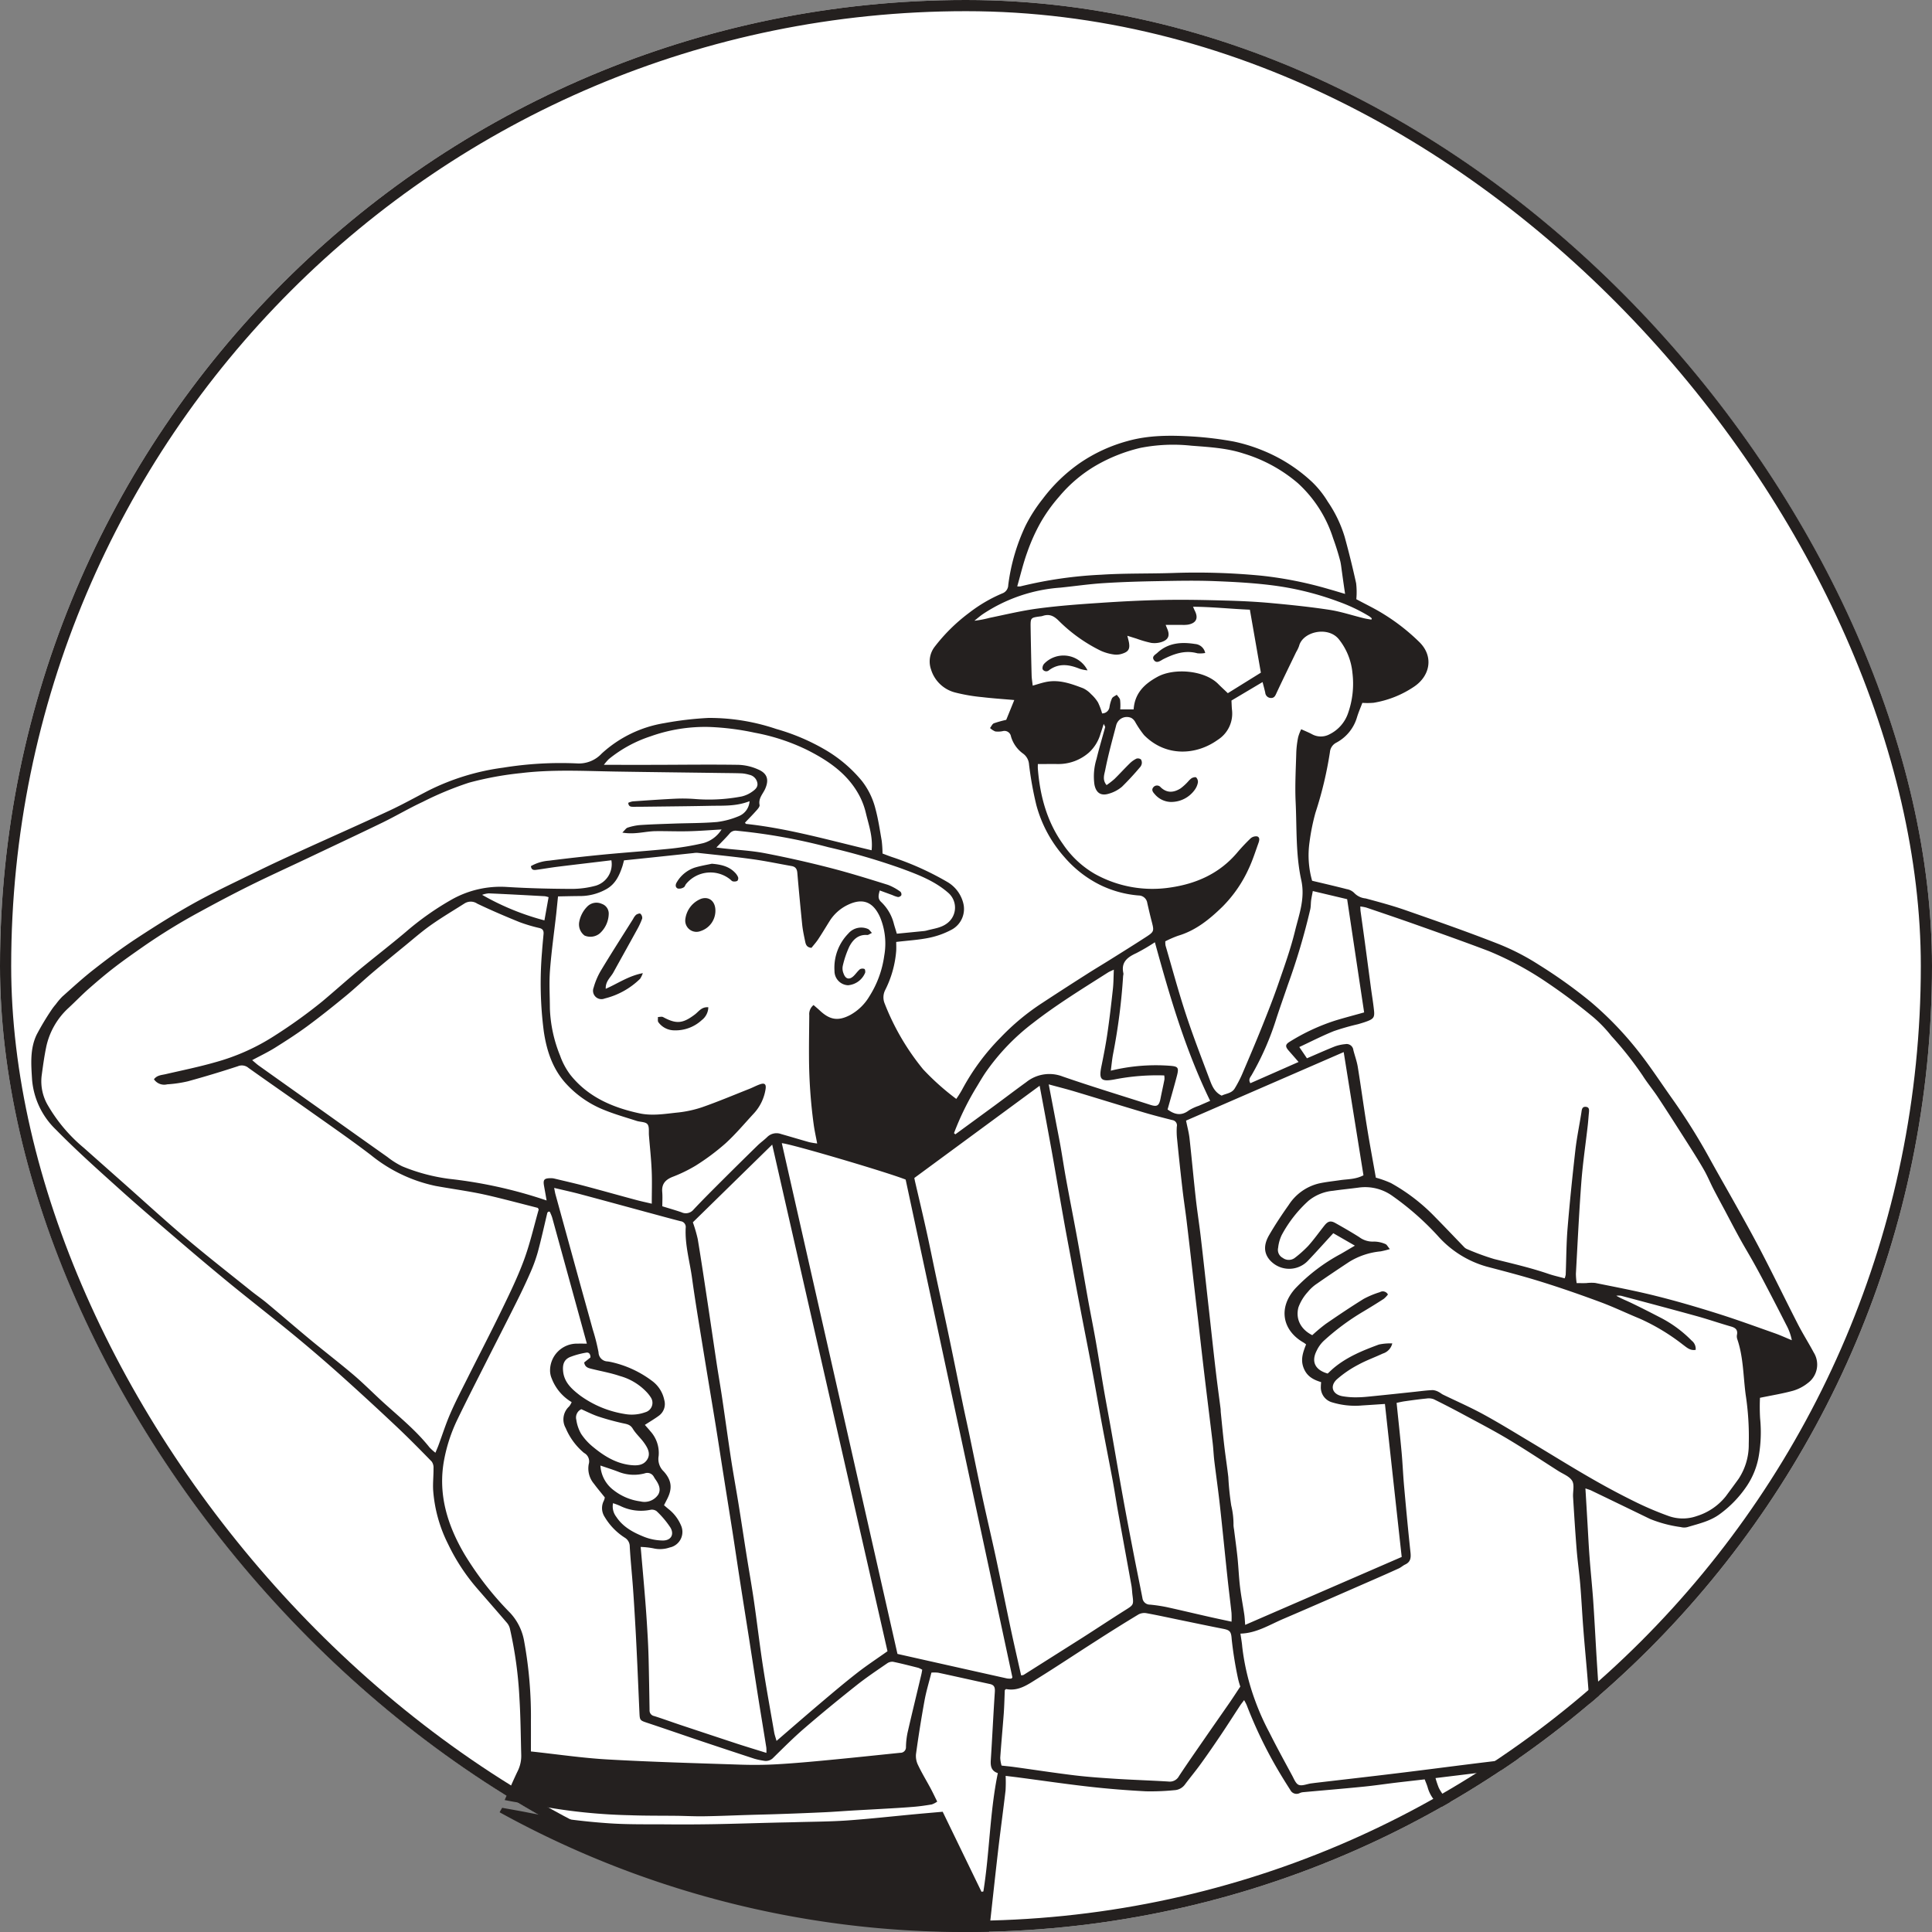 <?xml version="1.0" encoding="UTF-8"?>
<svg xmlns="http://www.w3.org/2000/svg" xmlns:xlink="http://www.w3.org/1999/xlink" width="432" height="432.001" viewBox="0 0 432 432.001">
  <rect x="0" y="0" width="432" height="432.001" fill="#808080" stroke="none"/>
  <defs>
    <clipPath id="clip-path">
      <rect id="Rectangle_1675" data-name="Rectangle 1675" width="399.327" height="334.562" fill="#24201f"></rect>
    </clipPath>
  </defs>
  <g id="Groupe_7470" data-name="Groupe 7470" transform="translate(-778 -156)">
    <g id="Groupe_7076" data-name="Groupe 7076">
      <g id="Groupe_6954" data-name="Groupe 6954">
        <g id="ChatGPT_Image_21_avr._2025_22_24_41" data-name="ChatGPT Image 21 avr. 2025, 22_24_41" transform="translate(778 156)" fill="#fff" stroke="#24201f" stroke-width="2.5">
          <rect width="432" height="432" rx="216" stroke="none"></rect>
          <rect x="1.25" y="1.25" width="429.5" height="429.5" rx="214.75" fill="none"></rect>
        </g>
      </g>
    </g>
    <g id="Groupe_7238" data-name="Groupe 7238" transform="translate(785 253.439)">
      <g id="Groupe_7238-2" data-name="Groupe 7238" clip-path="url(#clip-path)">
        <path id="Tracé_12668" data-name="Tracé 12668" d="M398.555,204.982c-1.15-2.15-2.46-4.21-3.57-6.38-2.71-5.29-5.29-10.63-8.03-15.9-2.04-3.94-4.21-7.81-6.38-11.68-1.74-3.1-3.51-6.17-5.22-9.28a137.321,137.321,0,0,0-8.44-13.5c-2.68-3.77-5.18-7.65-8.1-11.26a75.83,75.83,0,0,0-10.2-10.46,109.6,109.6,0,0,0-11.44-8.18,53.032,53.032,0,0,0-9.17-4.73c-6.87-2.7-13.84-5.13-20.81-7.56-2.9-1.01-5.87-1.8-8.83-2.6a4.035,4.035,0,0,1-2.6-1.27,3.146,3.146,0,0,0-1.64-.81c-2.48-.64-4.98-1.22-7.73-1.87a20.72,20.72,0,0,1-.58-8.65,46.641,46.641,0,0,1,1.34-6.61,84.57,84.57,0,0,0,3.22-13.51,2.626,2.626,0,0,1,1.37-2.08,9.422,9.422,0,0,0,4.66-5.63c.33-1.12.81-2.2,1.22-3.3a16.438,16.438,0,0,0,2.53-.02,22.759,22.759,0,0,0,9.02-3.59c3.57-2.38,4.48-6.72,1.23-9.95a45.4,45.4,0,0,0-7.96-6.25c-1.95-1.23-4.05-2.22-6.17-3.37a16.946,16.946,0,0,0-.04-3.56q-1.14-5.2-2.55-10.33a28.423,28.423,0,0,0-3.8-7.93,21.52,21.52,0,0,0-3.5-4.39,35.793,35.793,0,0,0-11.02-7.04,37.191,37.191,0,0,0-6.44-1.99,76.83,76.83,0,0,0-9.31-1.14c-4.89-.29-9.79-.32-14.57,1.04a35.263,35.263,0,0,0-10.68,4.96,36.351,36.351,0,0,0-8.2,7.94,34.769,34.769,0,0,0-3.84,5.98,43.847,43.847,0,0,0-3.88,13.3,2.006,2.006,0,0,1-1.32,1.86,33.179,33.179,0,0,0-7.43,4.35,39.454,39.454,0,0,0-7.74,7.64,5.4,5.4,0,0,0-.77,5.03,7.6,7.6,0,0,0,5.34,5.13,39.291,39.291,0,0,0,6.1,1.05c2.34.28,4.69.43,7.17.65-.65,1.61-1.23,3.03-1.8,4.43a24.6,24.6,0,0,0-2.76.77c-.37.16-.57.69-.86,1.06a3.93,3.93,0,0,0,1.17.76,4.989,4.989,0,0,0,1.68-.07l.14-.03a1.477,1.477,0,0,1,1.69,1.21,7.166,7.166,0,0,0,2.78,3.9,3.268,3.268,0,0,1,1.26,2.38,77.47,77.47,0,0,0,1.63,9.06,28.753,28.753,0,0,0,6.28,11.65,25.439,25.439,0,0,0,7.78,6.12,23.967,23.967,0,0,0,8.81,2.46,1.953,1.953,0,0,1,1.94,1.69c.32,1.4.64,2.8,1.01,4.2.53,2.06.52,2.22-1.29,3.39-2.68,1.74-5.38,3.42-8.08,5.11-1.75,1.1-3.53,2.15-5.27,3.27q-4.905,3.12-9.78,6.32a52.162,52.162,0,0,0-9.38,7.77,50.267,50.267,0,0,0-8.65,11.73,23.6,23.6,0,0,1-1.27,2.01,56.085,56.085,0,0,1-7.41-6.62,54.283,54.283,0,0,1-8.65-14.84,3.586,3.586,0,0,1,.16-2.87,23.5,23.5,0,0,0,2.47-8.8c.04-.72,0-1.44,0-1.97,2.65-.32,5.1-.45,7.46-.95a18.417,18.417,0,0,0,5.07-1.87,5.257,5.257,0,0,0,2.47-5.83,7.629,7.629,0,0,0-3.48-4.71,64.815,64.815,0,0,0-12.3-5.57c-.82-.27-1.61-.59-2.28-.84a27.088,27.088,0,0,0-.18-2.85c-.42-2.4-.77-4.83-1.41-7.18a16.733,16.733,0,0,0-3.03-6.21,30.7,30.7,0,0,0-8.11-6.91,47.1,47.1,0,0,0-11.03-4.7,46.685,46.685,0,0,0-15.14-2.47,74.425,74.425,0,0,0-9.87,1.16,27.144,27.144,0,0,0-14.02,6.8,6.948,6.948,0,0,1-5.55,2.21,80.482,80.482,0,0,0-16.48.95,52.685,52.685,0,0,0-16.63,5.08c-2.95,1.52-5.85,3.15-8.86,4.55-6.64,3.09-13.35,6.05-20.01,9.09-3.02,1.38-6.04,2.77-9.02,4.23-4.77,2.34-9.6,4.59-14.26,7.15-4.48,2.48-8.84,5.21-13.12,8.02-3.3,2.16-6.47,4.52-9.57,6.95-2.46,1.91-4.77,4.04-7.1,6.11a14.916,14.916,0,0,0-1.46,1.72,13.149,13.149,0,0,0-1.02,1.34,58.98,58.98,0,0,0-3.26,5.45c-1.55,3.21-1.24,6.73-1.03,10.12a17.476,17.476,0,0,0,5.35,11.15c4.6,4.69,9.52,9.07,14.41,13.47,4.51,4.06,9.15,7.99,13.76,11.94q5.355,4.59,10.8,9.06c4.76,3.88,9.6,7.64,14.34,11.54q5.07,4.185,9.97,8.55,6.3,5.64,12.45,11.43c2.83,2.65,5.56,5.42,8.27,8.2a2.338,2.338,0,0,1,.41,1.52c.02,1.63-.17,3.26-.08,4.88a31.768,31.768,0,0,0,3.34,12.06,44.373,44.373,0,0,0,6.47,9.89c2.21,2.55,4.43,5.08,6.63,7.65a3.217,3.217,0,0,1,.7,1.28,90.23,90.23,0,0,1,2.15,15.6c.26,4.18.29,8.38.4,12.57a7.663,7.663,0,0,1-.73,3.65c-1.01,2.07-1.9,4.2-2.97,6.59l.03.01c.95.18,1.61.32,2.28.43,1.91.31,3.84.55,5.74.93a125.3,125.3,0,0,0,19.98,2.03c3.5.13,7.02.09,10.52.13,2.06.03,4.12.14,6.18.1,3.32-.05,6.63-.2,9.95-.3,2.19-.07,4.38-.11,6.57-.19,3.44-.11,6.89-.25,10.32-.41,1.94-.09,3.87-.24,5.81-.36,2.37-.14,4.75-.26,7.12-.4,2.31-.13,4.63-.26,6.93-.45,1.37-.11,2.74-.31,4.09-.54a4.912,4.912,0,0,0,1.2-.63c-.53-1.06-.98-2.03-1.48-2.96-.92-1.72-1.94-3.38-2.77-5.13a4.617,4.617,0,0,1-.5-2.5q.825-6.045,1.92-12.05c.38-2.08,1.01-4.11,1.53-6.2a7.711,7.711,0,0,1,1.52.02c3.86.83,7.7,1.7,11.56,2.53,1.04.23,1.16.84,1.1,1.8-.34,5.06-.57,10.12-.9,15.18-.1,1.38.11,2.47,1.57,2.94-1.81,8.8-1.83,17.72-3.23,26.46l-.42.08-8.68-17.9c-2.01.18-3.93.34-5.85.52-5.17.48-10.34,1.06-15.52,1.43-3.93.27-7.88.27-11.83.39-1.5.04-3.01.06-4.51.1-4.51.11-9.02.26-13.53.34q-5.34.09-10.68.04c-4.2-.03-8.41.05-12.59-.23a143.48,143.48,0,0,1-18.23-2.41c-1.89-.38-3.79-.7-5.76-1.06-.2.33-.39.66-.57,1a215.03,215.03,0,0,0,104.24,26.77c1.74,0,3.47-.02,5.2-.06.04-.28.07-.56.1-.84.64-5.78,1.26-11.57,1.93-17.35.52-4.48,1.14-8.94,1.66-13.41a32.052,32.052,0,0,0,.02-3.25c1.06.13,2.02.24,2.99.37,5.27.69,10.54,1.47,15.82,2.06,4.17.47,8.36.8,12.54,1.02a53.929,53.929,0,0,0,6.36-.25,3.094,3.094,0,0,0,2.4-1.3c1.16-1.55,2.4-3.03,3.53-4.6,1.58-2.18,3.1-4.4,4.6-6.63,1.43-2.13,2.8-4.29,4.2-6.42.23-.35.5-.67.88-1.19.21.36.4.72.57,1.09a98.631,98.631,0,0,0,7.29,15.02q1.2,2.01,2.47,3.98a.076.076,0,0,1,.02.04,1.552,1.552,0,0,0,2.08.66,2.273,2.273,0,0,1,.72-.2c4.49-.41,8.98-.78,13.47-1.23,2.36-.23,4.71-.58,7.07-.87,2.17-.26,4.35-.5,6.69-.77.24.66.53,1.27.7,1.92a7.694,7.694,0,0,0,3.04,4.17c.02.02.05.03.07.05.64-.36,1.27-.72,1.91-1.1a9.2,9.2,0,0,1-2.58-3.18,20.861,20.861,0,0,1-.72-2.15c4.97-.6,9.81-1.2,14.73-1.79,1.3-.87,2.59-1.74,3.86-2.64-.02,0-.05.01-.07.01-3.66.43-7.33.86-10.99,1.32-5.28.66-10.55,1.35-15.83,1.99-6.21.76-12.43,1.46-18.64,2.19l-.93.12c-.92.14-1.96.61-2.71.32-.66-.25-1.06-1.32-1.47-2.08-1.72-3.19-3.47-6.37-5.09-9.61a55.682,55.682,0,0,1-3.21-7.19,52.262,52.262,0,0,1-2.87-12.02c-.07-.93-.25-1.86-.4-2.92,3.57-.09,6.5-1.98,9.63-3.31,6.73-2.88,13.43-5.83,20.14-8.76,1.9-.83,3.78-1.66,5.66-2.52.5-.23.92-.64,1.42-.87,1.18-.56,1.3-1.46,1.18-2.65-.53-4.92-.99-9.84-1.43-14.77-.23-2.55-.33-5.1-.56-7.65-.33-3.61-.73-7.22-1.12-11.07.56-.11,1.2-.27,1.85-.36,1.62-.23,3.23-.45,4.85-.61a3.152,3.152,0,0,1,1.61.16q3.375,1.665,6.68,3.45c3.36,1.81,6.75,3.57,10.02,5.53,3.76,2.25,7.41,4.68,11.1,7.03,1.1.71,2.55,1.23,3.15,2.24.55.93.12,2.41.2,3.65.24,3.87.48,7.75.79,11.61.21,2.68.6,5.33.82,8,.27,3.3.43,6.62.69,9.92.27,3.55.62,7.11.91,10.66.16,1.99.32,3.99.47,5.98q1.08-.9,2.13-1.83-.3-4.47-.58-8.94c-.25-4.18-.46-8.37-.75-12.55-.23-3.17-.57-6.33-.8-9.5-.21-2.74-.33-5.48-.5-8.22-.13-2.29-.27-4.59-.42-7.09.59.21.94.3,1.26.45q6.6,3.18,13.19,6.38a28.293,28.293,0,0,0,6.88,1.82,2.9,2.9,0,0,0,1.49,0c2.51-.76,5.1-1.31,7.27-2.94a24.977,24.977,0,0,0,6.07-6.36,17.234,17.234,0,0,0,2.6-6.58,31.328,31.328,0,0,0,.3-8.43,44.1,44.1,0,0,1-.03-4.6c2.62-.54,5.03-.93,7.37-1.57a9.555,9.555,0,0,0,3.29-1.7,5.119,5.119,0,0,0,1.36-6.86M285.975,105.9c.15-.67.11-1.37.2-2.05.09-.66.24-1.31.37-2.05l7.68,1.82c1.28,8.56,2.53,16.89,3.8,25.32-2.28.64-4.39,1.19-6.46,1.82a45.633,45.633,0,0,0-10.19,4.74c-1.03.63-1.02,1.1-.14,2.08.65.74,1.3,1.48,2.13,2.44-3.73,1.65-7.24,3.19-10.78,4.75-.51-.83-.01-1.33.29-1.83a62.511,62.511,0,0,0,5.54-12.69c.84-2.56,1.74-5.09,2.61-7.64a147.543,147.543,0,0,0,4.95-16.71m-63.29-79.83a41.839,41.839,0,0,1,2.99-6.66,35.475,35.475,0,0,1,4.13-5.77,31.2,31.2,0,0,1,8.27-7,36.624,36.624,0,0,1,9.92-3.93,37.971,37.971,0,0,1,11.41-.49c3.94.31,7.89.51,11.66,1.75a33.609,33.609,0,0,1,12.12,6.61,28.22,28.22,0,0,1,7.9,12.33q.93,2.535,1.61,5.15c.18.78.25,1.59.37,2.39.21,1.54.43,3.08.7,4.91-1.3-.38-2.45-.74-3.61-1.06a85.942,85.942,0,0,0-15.07-3.01,150.79,150.79,0,0,0-19.71-.61c-5.39.18-10.79.04-16.16.39a93.679,93.679,0,0,0-18.02,2.6,3.054,3.054,0,0,1-.74,0c.75-2.6,1.34-5.15,2.23-7.6m-8.44,14.65a23,23,0,0,1-3.37.64c.61-.48,1.19-.99,1.83-1.44a35.83,35.83,0,0,1,17.38-5.96c3.24-.33,6.47-.81,9.72-1.01,4.12-.26,8.26-.38,12.39-.45,4.2-.08,8.4-.16,12.59.01,4.44.17,8.9.42,13.3,1.01a66.07,66.07,0,0,1,14.18,3.56,37.631,37.631,0,0,1,6.93,3.3,5.849,5.849,0,0,1,.54.45l-.09.28c-.58-.1-1.16-.18-1.72-.32-2.55-.62-5.06-1.47-7.65-1.87-4.32-.66-8.68-1.11-13.04-1.51-3.37-.31-6.75-.47-10.12-.56-4.63-.13-9.27-.23-13.9-.14-4.82.09-9.64.34-14.45.67-4.56.3-9.13.64-13.65,1.24-3.65.48-7.26,1.36-10.87,2.1m9.67,15.15c-.09-.85-.22-1.57-.24-2.29-.1-3.63-.17-7.26-.23-10.9-.02-1.96.06-2.01,2.06-2.28a3.442,3.442,0,0,0,.56-.09c1.54-.54,2.56-.08,3.75,1.13a35.253,35.253,0,0,0,9.3,6.62,10.494,10.494,0,0,0,3.06.86,4.118,4.118,0,0,0,1.84-.22c1.32-.43,1.66-1.06,1.43-2.43-.07-.42-.19-.83-.37-1.55.84.26,1.46.46,2.08.65a24.473,24.473,0,0,0,3.24.94,5.184,5.184,0,0,0,2.38-.21c1.51-.51,1.85-1.45,1.23-2.93-.09-.21-.18-.42-.36-.88,1.36,0,2.52.01,3.7,0a7.229,7.229,0,0,0,1.31-.06c1.83-.34,2.35-1.44,1.51-3.1-.1-.2-.19-.42-.4-.9,4.3.03,8.37.48,12.71.66.82,4.68,1.63,9.34,2.46,14.08l-7.39,4.59c-.7-.68-1.44-1.34-2.13-2.04-3.02-3.08-9.84-3.67-13.58-1.63-2.9,1.58-5.1,3.63-5.35,7.29h-3a10.832,10.832,0,0,0-.03-2.13c-.08-.41-.48-.76-.74-1.14-.37.27-.9.46-1.08.82a8.123,8.123,0,0,0-.56,1.98,1.645,1.645,0,0,1-1.64,1.37,15.234,15.234,0,0,0-.91-2.44,8.526,8.526,0,0,0-1.56-1.87,5.819,5.819,0,0,0-1.79-1.32c-2.69-1.02-5.41-2.02-8.38-1.38-.9.19-1.78.49-2.88.8m13.89,42.1a21.647,21.647,0,0,1-7.1-6.63c-3.6-5.02-5.16-10.8-5.64-16.9-.02-.36,0-.73,0-1.04,1.65,0,3.19-.01,4.73,0a10.325,10.325,0,0,0,6.7-2.57,9.056,9.056,0,0,0,2.6-4.27c.23-.62.41-1.25.7-2.14.2.45.35.62.32.74-.64,2.36-1.35,4.69-1.92,7.07a13.266,13.266,0,0,0-.48,5.74c.35,1.85,1.41,2.62,3.23,2.06a7.877,7.877,0,0,0,2.94-1.56q2.07-2.04,3.95-4.27a1.684,1.684,0,0,0,.45-.8,1.382,1.382,0,0,0-.17-1.03,1.128,1.128,0,0,0-.99-.18,5.662,5.662,0,0,0-1.5,1.06c-1.17,1.14-2.26,2.35-3.42,3.49a18.152,18.152,0,0,1-1.77,1.37c-1.01-1.19-.49-2.42-.3-3.39.65-3.31,1.55-6.57,2.41-9.84a2.532,2.532,0,0,1,.18-.55,2.453,2.453,0,0,1,3.25-1.23,2.336,2.336,0,0,1,.86.9,21.5,21.5,0,0,0,1.98,2.93c4.78,4.86,11.57,4.59,16.48,1.06a6.951,6.951,0,0,0,3.19-6.63c-.08-.68-.08-1.37-.13-2.17l.01.01,6.95-4.13c.25.97.44,1.67.6,2.38a1.281,1.281,0,0,0,1.26,1.18c.77.03.99-.52,1.27-1.14,1.43-3.06,2.92-6.09,4.38-9.13a7.623,7.623,0,0,0,.65-1.35c.81-3.22,6.44-4.5,8.87-1.54a14.136,14.136,0,0,1,3.06,7.52,19.878,19.878,0,0,1-.99,9.08,8.223,8.223,0,0,1-4.11,4.67,4.1,4.1,0,0,1-3.96-.02c-.71-.38-1.46-.68-2.39-1.1a9.861,9.861,0,0,0-.68,1.76,21.017,21.017,0,0,0-.42,3.35c-.1,3.7-.32,7.4-.15,11.09.28,5.87,0,11.83,1.27,17.58.89,4.08-.51,7.66-1.41,11.35-.98,4-2.38,7.9-3.73,11.8-1.1,3.19-2.34,6.33-3.6,9.47-1.46,3.65-3.01,7.27-4.56,10.9a27.42,27.42,0,0,1-1.57,2.99c-.68,1.15-2,1.15-2.93,1.64-1.64-.79-2.18-2.24-2.7-3.62-1.83-4.87-3.71-9.71-5.33-14.65-1.66-5.05-3.04-10.2-4.53-15.3a4.9,4.9,0,0,1-.05-.94,24.059,24.059,0,0,1,2.85-1.24c3.98-1.18,7.06-3.7,9.95-6.52a29.028,29.028,0,0,0,5.84-8.46c.88-1.86,1.5-3.84,2.2-5.78.19-.53.36-1.26-.31-1.46a1.856,1.856,0,0,0-1.48.46,43.444,43.444,0,0,0-3.08,3.29c-3.92,4.57-9.05,6.84-14.85,7.68a26.456,26.456,0,0,1-16.88-3.04m9.27,17.72a44.355,44.355,0,0,0,4.16-2.44c3.35,12.21,6.84,24.12,12.36,35.46l-2.57,1.12a10.352,10.352,0,0,0-2.21,1.03c-1.7,1.3-3.23.9-4.74-.22.71-2.54,1.44-5.04,2.1-7.57.47-1.83.22-2.06-1.6-2.2a42.181,42.181,0,0,0-13.2,1.1c.19-1.4.29-2.57.51-3.72a135.589,135.589,0,0,0,2.25-17.49,1.783,1.783,0,0,0,.06-.56c-.57-2.49.89-3.6,2.88-4.51m9.13,41.6q.555,5.61,1.2,11.2c.26,2.29.62,4.57.9,6.86q.66,5.49,1.28,10.99t1.27,10.99c.49,4.29.97,8.57,1.48,12.86.6,5.02,1.23,10.04,1.83,15.06.15,1.3.2,2.61.35,3.91.41,3.35.89,6.69,1.26,10.05.59,5.33,1.11,10.68,1.68,16.02.28,2.65.62,5.3.91,7.95a18.869,18.869,0,0,1,.01,1.99c-1.87-.4-3.63-.77-5.38-1.17-3.04-.69-6.09-1.42-9.14-2.09a36.074,36.074,0,0,0-3.71-.55,1.67,1.67,0,0,1-1.69-1.45c-.62-3.19-1.28-6.37-1.9-9.56-.82-4.24-1.64-8.48-2.41-12.73-.95-5.23-1.83-10.48-2.76-15.72-.52-2.96-1.09-5.91-1.6-8.87-.6-3.51-1.14-7.04-1.76-10.55-.54-3.08-1.16-6.14-1.72-9.22-.81-4.49-1.56-9-2.38-13.49s-1.71-8.97-2.53-13.46c-.45-2.46-.82-4.93-1.25-7.39-.33-1.85-.7-3.69-1.05-5.53-.51-2.69-1.03-5.38-1.6-8.36,2.16.59,4.09,1.07,6,1.65,5.03,1.51,10.04,3.07,15.08,4.57,2.16.65,4.34,1.2,6.53,1.76a.4.4,0,0,1,.15.03,1.186,1.186,0,0,1,.88,1.45,16.381,16.381,0,0,0,.07,2.8m-44.7-11.9c.58-.97,1.15-1.94,1.77-2.87a48.886,48.886,0,0,1,10.7-11.21c5.34-4.16,11.11-7.69,16.81-11.32.29-.18.63-.31,1.27-.61-.07,1.64-.06,3-.21,4.33-.36,3.3-.74,6.59-1.22,9.87-.36,2.48-.84,4.94-1.34,7.39-.61,2.96-.13,3.52,2.9,2.96a49.555,49.555,0,0,1,11.14-.9,3.8,3.8,0,0,1,.05.89c-.27,1.42-.6,2.82-.87,4.23-.32,1.66-.75,1.95-2.28,1.46-6.55-2.1-13.14-4.1-19.64-6.35a8.248,8.248,0,0,0-8.11,1.27c-2.39,1.73-4.73,3.51-7.1,5.26q-4.38,3.21-8.76,6.41l-.3-.26a61.476,61.476,0,0,1,5.19-10.55m13.96-.05c.53,2.81,1,5.31,1.46,7.81.54,2.95,1.09,5.89,1.61,8.85.76,4.31,1.49,8.63,2.26,12.94.51,2.9,1.06,5.79,1.6,8.68q1.08,5.91,2.22,11.81c.83,4.37,1.71,8.72,2.52,13.09.8,4.24,1.52,8.5,2.31,12.74.77,4.13,1.59,8.24,2.36,12.37.42,2.27.76,4.56,1.17,6.84,1,5.55,2.02,11.09,3.02,16.63.12.68.14,1.37.22,2.05.3,2.31.27,2.26-1.7,3.5-3.18,2-6.3,4.08-9.47,6.1q-6.585,4.17-13.17,8.33a1.759,1.759,0,0,1-.55.09c-.83-3.71-1.65-7.24-2.4-10.78-1.1-5.19-2.14-10.4-3.25-15.58-.96-4.46-2.02-8.9-2.98-13.36-1-4.65-1.94-9.31-2.91-13.96-.5-2.39-1.04-4.77-1.53-7.16-1.04-5.03-2.04-10.06-3.1-15.09-.92-4.41-1.9-8.81-2.84-13.21-.73-3.42-1.41-6.86-2.17-10.27-.81-3.66-1.68-7.32-2.53-10.97-.07-.3-.12-.6-.17-.83Zm-34.75-29.06a22.609,22.609,0,0,1-3.33,9.08,11.333,11.333,0,0,1-4.25,4.14c-2.72,1.44-4.58,1.13-6.83-.99-.44-.41-.9-.79-1.39-1.22a2.578,2.578,0,0,0-.96,2.28c-.02,3.07-.08,6.14-.06,9.21a114.539,114.539,0,0,0,1.04,15.15c.18,1.35.48,2.68.79,4.32-.59-.07-1.18-.17-1.76-.29-2.12-.6-4.22-1.23-6.32-1.83a2.958,2.958,0,0,0-3.13.71c-.67.65-1.45,1.2-2.12,1.85q-3.9,3.81-7.76,7.66c-2.21,2.21-4.43,4.41-6.57,6.69a2.229,2.229,0,0,1-2.68.59c-1.3-.45-2.63-.83-4.29-1.34v-.01c0-1.1.07-2.15-.02-3.2-.15-1.78.71-2.72,2.29-3.36a32.684,32.684,0,0,0,5.22-2.54,50.957,50.957,0,0,0,6.6-4.92c2.26-2.05,4.24-4.42,6.32-6.67a10.34,10.34,0,0,0,2.68-5.5c.17-1.09-.2-1.44-1.23-1.08-.82.28-1.6.71-2.41,1.03-3.55,1.4-7.07,2.89-10.67,4.14a25.7,25.7,0,0,1-5.69,1.18c-2.73.3-5.47.74-8.23.14-6.01-1.3-11.48-3.65-15.42-8.6a16.059,16.059,0,0,1-2.3-4.3,30.827,30.827,0,0,1-2.28-10.59c-.01-2.81-.19-5.64.02-8.43.32-4.24.92-8.46,1.4-12.68.13-1.24.25-2.47.4-3.9,1.65-.03,3.19-.07,4.73-.08a12.06,12.06,0,0,0,6.12-1.57c2.01-1.15,2.87-3.05,3.55-5.1.13-.41.22-.83.36-1.31,2.15-.22,4.26-.44,6.36-.66,3.06-.32,6.11-.65,9.17-.97a4.118,4.118,0,0,1,.93-.05c4.04.45,8.09.84,12.12,1.4,2.98.4,5.92,1.03,8.88,1.55.88.15,1.22.65,1.29,1.55q.5,5.805,1.09,11.59c.13,1.24.4,2.46.65,3.68.14.67.31,1.37,1.42,1.47.46-.58,1.04-1.22,1.51-1.93.9-1.36,1.73-2.76,2.6-4.14a9.783,9.783,0,0,1,4.06-3.56c3.29-1.57,5.62-.67,7.16,2.75a15.373,15.373,0,0,1,.94,8.66m-65.31,92.39c2.06.51,4.17.88,6.17,1.56a13.01,13.01,0,0,1,6.03,3.62,8.119,8.119,0,0,1,.92,1.18,2.182,2.182,0,0,1-1.23,3.31,8.861,8.861,0,0,1-4.62.39,23.12,23.12,0,0,1-9.95-4.12c-1.81-1.4-3.61-2.93-3.82-5.52-.13-1.47.24-2.53,1.55-3.09a17.922,17.922,0,0,1,3.6-.98c.7-.13.98.4.97,1.07-.47.38-.94.75-1.4,1.12.17,1.13,1,1.27,1.78,1.46m-2.43,9v-.01c1.27.56,2.5,1.2,3.79,1.63,1.77.59,3.58,1.08,5.4,1.49.93.21,1.74.26,2.33,1.25.7,1.16,1.78,2.08,2.56,3.2.8,1.14,1.53,2.46.58,3.81-.84,1.2-2.2,1.26-3.57,1.12-3.31-.35-6.01-2.03-8.48-4.08a12.992,12.992,0,0,1-2.64-2.9,8.8,8.8,0,0,1-1.08-3.15,2.039,2.039,0,0,1,1.11-2.36m4.28,12.59c1.57.54,2.93.96,4.24,1.48a9.335,9.335,0,0,0,5.7.26,1.642,1.642,0,0,1,2.02.81c.1.16.19.33.3.48.76,1.06,1.37,2.27.66,3.47a3.7,3.7,0,0,1-3.97,1.52,12.281,12.281,0,0,1-5.98-2.5,7.383,7.383,0,0,1-2.97-5.51Zm2.82,8.42a15.816,15.816,0,0,1,1.59.6,10.455,10.455,0,0,0,6.76.88,1.78,1.78,0,0,1,1.38.29,20.348,20.348,0,0,1,3.11,3.69c.92,1.59.07,2.93-1.78,2.88a11.715,11.715,0,0,1-4.01-.78c-2.44-.97-4.8-2.19-6.32-4.51a3.785,3.785,0,0,1-.73-3.05m9,10.09a6.609,6.609,0,0,0,3.71-.2,3.112,3.112,0,0,0,.78-.26,3.551,3.551,0,0,0,1.68-4.73,9.191,9.191,0,0,0-2.86-3.67c-.28-.23-.55-.47-.91-.78.25-.48.47-.92.69-1.35,1.22-2.37,1.05-4.19-.75-6.2a3.827,3.827,0,0,1-1.14-3.46,7.218,7.218,0,0,0-1.86-5.54c-.38-.47-.79-.91-1.22-1.41,1.16-.75,2.18-1.35,3.12-2.04a3.233,3.233,0,0,0,1.22-3.52,7.075,7.075,0,0,0-2.49-4.09,23.657,23.657,0,0,0-9.09-4.33,10.833,10.833,0,0,0-1.11-.21,2.067,2.067,0,0,1-2.01-2.03,44.26,44.26,0,0,0-1.29-5.1c-.91-3.32-1.84-6.63-2.76-9.95q-2.79-10.14-5.58-20.28c-.11-.4-.17-.81-.29-1.44,2,.48,3.82.87,5.61,1.34,5.02,1.34,10.03,2.71,15.04,4.07,2.54.68,5.08,1.39,7.63,2.04h.02a1.3,1.3,0,0,1,1.11,1.46c-.2,3.86.92,7.56,1.43,11.34.66,4.83,1.47,9.64,2.25,14.45.98,6.06,2,12.11,2.99,18.17.62,3.83,1.2,7.67,1.81,11.5.65,4.14,1.32,8.29,1.97,12.43.57,3.65,1.1,7.3,1.67,10.95.68,4.39,1.38,8.77,2.07,13.16.69,4.44,1.37,8.89,2.07,13.33.58,3.64,1.19,7.29,1.77,10.93a8.983,8.983,0,0,1,.01,1.16c-2.25-.7-4.33-1.33-6.4-2q-6.24-2.055-12.47-4.13c-2.08-.69-4.14-1.45-6.23-2.11a1.258,1.258,0,0,1-1.02-1.35c-.06-3.75-.12-7.5-.21-11.25q-.075-3-.26-6-.21-3.735-.51-7.47c-.31-3.86-.66-7.71-1.01-11.74a17.761,17.761,0,0,1,2.82.31m-24.42-80.99c.19,1.03.37,2.06.57,3.21a102.549,102.549,0,0,0-21.75-4.83,41.449,41.449,0,0,1-10.5-2.79,17.73,17.73,0,0,1-3.33-2.09q-7.05-4.98-14.09-10.01-7.35-5.205-14.7-10.44c-.39-.28-.75-.61-1.46-1.21v-.01c1.89-1.01,3.52-1.79,5.05-2.74,2.44-1.53,4.87-3.09,7.19-4.79,2.92-2.15,5.76-4.42,8.56-6.72,2.08-1.7,4.03-3.56,6.08-5.3,2.43-2.06,4.9-4.08,7.37-6.1,1.88-1.54,3.72-3.15,5.71-4.55,2.45-1.73,5.04-3.26,7.57-4.87a2.585,2.585,0,0,1,2.79.08c3.1,1.48,6.27,2.84,9.46,4.13a34.9,34.9,0,0,0,4.48,1.33c.79.21.95.69.88,1.39-.12,1.31-.25,2.63-.34,3.94a83.338,83.338,0,0,0,.4,17.79c.61,4.13,1.87,8.09,4.66,11.32a23.163,23.163,0,0,0,9.01,6.3c2.31.93,4.72,1.61,7.1,2.38.82.26,1.96.19,2.4.73.46.55.27,1.65.34,2.52.21,2.62.5,5.24.61,7.86.11,2.42.02,4.84.02,7.4-1.14-.27-2.34-.52-3.52-.84-3.92-1.05-7.84-2.16-11.77-3.2-2.17-.57-4.36-1.06-6.55-1.59a3.177,3.177,0,0,0-.75-.07c-1.48,0-1.75.33-1.49,1.77m-13.85-65.13a5.438,5.438,0,0,1,1.5-.33c4.18.18,8.36.41,12.54.64a6.172,6.172,0,0,1,.82.21c-.3,1.68-.59,3.31-.93,5.19a57.15,57.15,0,0,1-13.93-5.71m62.79,172.48c-.74-4.82-1.3-9.67-2-14.5-.49-3.4-1.1-6.79-1.64-10.18-.62-3.9-1.2-7.79-1.83-11.68-.52-3.22-1.11-6.42-1.61-9.63-.72-4.7-1.36-9.42-2.06-14.12-.37-2.47-.8-4.94-1.18-7.41-.66-4.39-1.3-8.79-1.96-13.18-.75-4.94-1.48-9.89-2.3-14.82a32.044,32.044,0,0,0-1.09-3.74l17.74-17.37q12.975,57.03,25.78,113.28c-2.44,1.73-4.68,3.2-6.78,4.84-2.77,2.16-5.44,4.42-8.12,6.69-3.24,2.74-6.44,5.53-9.91,8.52-.21-.76-.43-1.33-.53-1.93-.85-4.92-1.75-9.83-2.51-14.77m30.84-178.42c3.74,1.38,7.53,2.79,10.61,5.5a4.091,4.091,0,0,1,.66.72,4.369,4.369,0,0,1-.96,6.11c-1.36,1.03-3.01,1.16-4.57,1.6a4.567,4.567,0,0,1-.74.12c-1.91.19-3.83.38-5.9.58-.21-.72-.44-1.42-.64-2.12a10.11,10.11,0,0,0-2.85-4.96c-.82-.74-.63-1.52-.33-2.59l2.84,1.04a5.869,5.869,0,0,0,1.24.43.92.92,0,0,0,.74-.39.846.846,0,0,0-.2-.8,12.136,12.136,0,0,0-2.78-1.53c-4.36-1.36-8.72-2.72-13.14-3.85q-7.185-1.845-14.45-3.24c-2.95-.56-5.97-.71-8.95-1.04-.59-.06-1.18-.14-1.83-.22,1.08-1.14,2.06-2.09,2.94-3.11a1.7,1.7,0,0,1,1.62-.64A128.173,128.173,0,0,1,178.225,92a147.246,147.246,0,0,1,16.21,4.71m-65.32-24.4a29.034,29.034,0,0,1,9.34-5.1,36.229,36.229,0,0,1,13.09-2.1,58.549,58.549,0,0,1,10.22,1.29,45.632,45.632,0,0,1,11.59,3.79c4.93,2.47,9.42,5.52,12,10.66a16.783,16.783,0,0,1,1.26,3.52c.63,2.65,1.6,5.28,1.28,8.3v.01c-9.43-2.22-18.57-4.87-28.06-5.89-.09-.01-.16-.16-.26-.27.85-.9,1.72-1.77,2.54-2.7.33-.36.8-.9.73-1.26-.31-1.53.77-2.48,1.28-3.68.87-2.03.41-3.42-1.63-4.28a11.731,11.731,0,0,0-4.33-1.02c-6.2-.1-12.41-.01-18.61,0-3.68.01-7.37,0-11.53,0a13.258,13.258,0,0,1,1.09-1.27m-38.75,155.08v.01a12.441,12.441,0,0,1-1.32-1.19c-3.02-3.81-6.78-6.84-10.35-10.08-2.22-2.02-4.33-4.17-6.62-6.12-3.14-2.67-6.43-5.19-9.61-7.82-3.28-2.72-6.49-5.5-9.76-8.23-1.15-.96-2.4-1.81-3.57-2.75-4.83-3.88-9.72-7.7-14.46-11.7-4.54-3.83-8.93-7.86-13.38-11.81q-4.785-4.245-9.57-8.49a35.489,35.489,0,0,1-7.97-9.41,10.582,10.582,0,0,1-1.45-6.64c.29-2.16.58-4.31,1.02-6.45a16.462,16.462,0,0,1,5.03-8.8c1.51-1.4,2.94-2.89,4.48-4.25,1.88-1.65,3.79-3.28,5.77-4.8,2.18-1.68,4.44-3.25,6.7-4.83a134.77,134.77,0,0,1,12.48-7.64c3.68-2.01,7.39-3.97,11.15-5.84,4.15-2.05,8.37-3.97,12.55-5.95,5.72-2.72,11.45-5.4,17.14-8.16,2.98-1.46,5.85-3.16,8.86-4.56a73.976,73.976,0,0,1,10.38-4.31,72.887,72.887,0,0,1,11.62-2.14c6.99-.85,14.02-.47,21.03-.35,8.09.13,16.17.22,24.26.33,1.38.02,2.76.02,4.13.08a7.857,7.857,0,0,1,1.66.32,2.27,2.27,0,0,1,1.77,1.76c.22.98-.49,1.55-1.13,2a6.665,6.665,0,0,1-2.36,1.08,39.036,39.036,0,0,1-10.46.57,36.639,36.639,0,0,0-4.32-.07c-3.19.15-6.38.38-9.57.6a4.091,4.091,0,0,0-1.01.32c.04.8.52.89,1.04.89,1.56,0,3.13-.02,4.7-.04,4.25-.05,8.51-.09,12.77-.18,2.8-.05,5.63.13,8.61-1.03a3.856,3.856,0,0,1-2.4,3.34,18.221,18.221,0,0,1-4.86,1.31c-3.24.28-6.5.24-9.76.36-2.51.09-5.01.16-7.51.33a12.241,12.241,0,0,0-2.75.58c-.33.1-.56.51-1.17,1.1,2.8.49,5.1-.29,7.41-.32,2.44-.03,4.89.08,7.33.02,2.36-.05,4.72-.24,7.45-.4a7.025,7.025,0,0,1-4.1,3.06,59.85,59.85,0,0,1-7.02,1.2c-5.18.53-10.37.88-15.54,1.38q-5.985.585-11.95,1.34a9.552,9.552,0,0,0-4.02,1.22c.1.92.68.9,1.26.82,1.61-.22,3.22-.5,4.83-.7,3.97-.49,7.94-.95,11.9-1.43a5.009,5.009,0,0,1-3.48,5.68,20.449,20.449,0,0,1-5.38.72c-4.83-.02-9.66-.13-14.47-.43a22.239,22.239,0,0,0-12.44,2.85,63.763,63.763,0,0,0-10.24,7.24c-3.45,2.91-7.02,5.66-10.49,8.53-2.74,2.28-5.4,4.67-8.13,6.96a113.256,113.256,0,0,1-10.66,7.67,47.685,47.685,0,0,1-13.31,5.95c-3.67,1.05-7.41,1.81-11.13,2.67-.9.2-1.86.22-2.55,1.13a2.766,2.766,0,0,0,2.96,1.13,27.918,27.918,0,0,0,4.64-.68q5.625-1.545,11.15-3.36a2.291,2.291,0,0,1,2.38.36c4.74,3.38,9.54,6.69,14.29,10.06,4.4,3.11,8.83,6.18,13.11,9.45a33.923,33.923,0,0,0,14.45,6.89c2.9.53,5.81.94,8.7,1.48,1.84.34,3.67.77,5.49,1.22,2.91.72,5.81,1.48,8.67,2.21.09.19.2.31.18.4-1.08,3.8-1.95,7.66-3.32,11.35-1.43,3.86-3.25,7.58-5.05,11.29-2.51,5.18-5.18,10.29-7.75,15.44-1.27,2.52-2.57,5.03-3.68,7.61-.99,2.29-1.75,4.69-2.62,7.04-.17.45-.37.9-.66,1.61m108.63,49.66c-1.02,4.32-2.08,8.64-3.07,12.97a17.672,17.672,0,0,0-.35,3.16.563.563,0,0,1,0,.13,1.224,1.224,0,0,1-1.28,1.18c-5.29.54-10.58,1.11-15.88,1.61-3.86.37-7.73.73-11.61.95-2.75.16-5.52.18-8.27.09-9.89-.33-19.79-.6-29.68-1.16-5.61-.32-11.19-1.15-17.13-1.79h-.01c0-2.48.01-4.6,0-6.72a93.568,93.568,0,0,0-1.51-17.91,12.364,12.364,0,0,0-3.1-6.32,71.269,71.269,0,0,1-10.24-13.14c-3.8-6.47-5.97-13.37-4.58-20.99a35.9,35.9,0,0,1,2.96-9.08c2.12-4.4,4.35-8.74,6.55-13.1,2.17-4.3,4.38-8.59,6.53-12.9,1.12-2.23,2.2-4.48,3.2-6.77a34.03,34.03,0,0,0,1.74-4.77c.78-2.89,1.42-5.82,2.12-8.74.03-.1.16-.17.24-.25a.468.468,0,0,1,.17-.02.245.245,0,0,1,.16.08,10.474,10.474,0,0,1,.5,1.2c2.57,9.34,5.14,18.67,7.77,28.24-.84,0-1.43-.01-2.03,0h-.16a6.009,6.009,0,0,0-6.04,5.98,4.51,4.51,0,0,0,.37,1.81,10.517,10.517,0,0,0,4.46,5.29,3.927,3.927,0,0,1-.57.97,3.927,3.927,0,0,0-.76,4.84,14.607,14.607,0,0,0,4.1,5.55,2.136,2.136,0,0,1,1.05,2.5,5.276,5.276,0,0,0,1.18,4.41c.73,1,1.55,1.95,2.41,3.04a2.811,2.811,0,0,1-.22.75,3.577,3.577,0,0,0,.18,3.59,13.919,13.919,0,0,0,4.54,4.68,2.284,2.284,0,0,1,1.08,1.97c.17,3.12.51,6.24.73,9.36.23,3.17.41,6.34.59,9.51.14,2.56.26,5.12.38,7.69.16,3.55.31,7.11.47,10.66.07,1.62.15,1.66,1.71,2.18,4.1,1.36,8.18,2.78,12.28,4.16q5.865,1.965,11.75,3.89a15.439,15.439,0,0,0,2.02.43,2.292,2.292,0,0,0,2.2-.7c2.28-2.24,4.54-4.51,6.96-6.59,3.79-3.27,7.66-6.44,11.58-9.55,2.2-1.75,4.55-3.32,6.87-4.92a1.993,1.993,0,0,1,1.34-.36c1.89.39,3.77.88,5.64,1.35a5.516,5.516,0,0,1,.88.43c-.08.42-.13.78-.22,1.13m-5.32-4.67q-12.93-57.12-25.86-114.2h.01c2.01.14,23.6,6.51,27.68,8.14q11.94,55.68,23.87,111.31a.906.906,0,0,1-.11.16c-.04.04-.1.11-.14.11a4.229,4.229,0,0,1-.94-.03q-12.255-2.73-24.51-5.49m74.23,10.95c-1.85,2.67-3.72,5.33-5.56,8-1.92,2.78-3.86,5.55-5.72,8.37a2.313,2.313,0,0,1-2.31,1.22c-3.88-.24-7.76-.36-11.63-.6-3.12-.2-6.25-.41-9.35-.78-4.54-.55-9.05-1.25-13.58-1.87-.86-.12-1.74-.2-2.8-.32a7.378,7.378,0,0,1-.3-1.74c.23-3.31.54-6.61.79-9.92.12-1.74.16-3.49.23-5.22.13-.09.24-.24.31-.23,2.74.53,4.83-1,6.92-2.3,4.47-2.77,8.83-5.69,13.27-8.52q4.65-3,9.4-5.87a2.783,2.783,0,0,1,1.75-.28c2.59.47,5.16,1.04,7.74,1.57,3.12.64,6.23,1.3,9.36,1.91,1.51.3,1.87.54,1.98,2.3a85.694,85.694,0,0,0,1.43,8.89,17.309,17.309,0,0,0,.5,1.74c-.91,1.37-1.65,2.52-2.43,3.65m38.52-32.63c-11.74,5.1-23.21,10.07-35,15.19-.07-.94-.1-1.66-.21-2.38-.3-2.03-.7-4.05-.94-6.09-.26-2.17-.34-4.35-.56-6.53-.22-2.12-.52-4.22-.78-6.33a7.394,7.394,0,0,1-.12-.93,17.985,17.985,0,0,0-.51-4.45,63.612,63.612,0,0,1-.65-6.34c-.26-2.29-.62-4.57-.89-6.87-.3-2.55-.54-5.11-.8-7.66-.02-.25-.01-.5-.04-.75-.38-2.97-.79-5.93-1.13-8.91-.53-4.53-1.01-9.07-1.52-13.61-.6-5.34-1.17-10.69-1.8-16.03-.33-2.85-.79-5.69-1.1-8.54-.5-4.47-.9-8.96-1.4-13.43-.15-1.29-.5-2.55-.77-3.91,11.69-5.08,23.32-10.13,35.25-15.32,1.5,9.36,2.96,18.46,4.42,27.55-1.79.93-3.51.84-5.16,1.08-1.61.24-3.24.4-4.82.75a11.117,11.117,0,0,0-6.72,4.78c-1.55,2.19-3.04,4.43-4.38,6.74-.98,1.68-1.41,3.56-.1,5.31a4.45,4.45,0,0,0,.54.61,5.78,5.78,0,0,0,8.17-.11c1.9-1.99,3.73-4.05,5.72-6.21l4.83,2.78c-1.19.7-2.18,1.29-3.17,1.86a40.34,40.34,0,0,0-10.12,7.68c-3.94,4.34-2.93,9.43,1.83,12.14.19.12.37.26.55.4-.64,1.66-1.29,3.29-.58,5.19s2.09,2.68,3.94,3.25c-.02.33-.06.69-.06,1.05a3.444,3.444,0,0,0,2.42,3.44,17.633,17.633,0,0,0,6.85.72c1.68-.1,3.35-.22,5.06-.33q1.89,17.325,3.75,34.21m77.6-25.25a13.766,13.766,0,0,1-2.27,7.78c-.95,1.32-1.92,2.63-2.88,3.93a13.355,13.355,0,0,1-6.45,4.39,9.4,9.4,0,0,1-6.28.01,72.079,72.079,0,0,1-7.94-3.4c-3.36-1.66-6.67-3.45-9.91-5.33-4.5-2.6-8.91-5.35-13.37-8.02-3.43-2.05-6.84-4.15-10.35-6.06-2.91-1.58-5.96-2.91-8.94-4.36-.32-.16-.6-.42-.92-.57a3.291,3.291,0,0,0-1.35-.43c-1.32.05-2.62.23-3.93.37-2.99.32-5.98.64-8.97.94-1.31.13-2.62.29-3.92.3a17.167,17.167,0,0,1-3.36-.24c-2.24-.39-2.92-2.26-1.24-3.79a24.321,24.321,0,0,1,4.78-3.26c1.75-.96,3.66-1.64,5.47-2.49a3.1,3.1,0,0,0,2.12-2.27,12.424,12.424,0,0,0-2.98.25c-3.59,1.32-7.13,2.76-10.11,5.25-.47.4-.92.84-1.35,1.24-2.82-.8-3.72-2.65-2.47-5.1a7.481,7.481,0,0,1,1.51-2.14,53,53,0,0,1,8.88-6.6c1.56-.93,3.1-1.88,4.63-2.87a6.037,6.037,0,0,0,.92-.97c-.01-.02-.02-.03-.03-.05a1.293,1.293,0,0,0-1.77-.47,20.161,20.161,0,0,0-3.63,1.51c-2.87,1.78-5.68,3.67-8.46,5.58a39.047,39.047,0,0,0-3.03,2.53c-2.48-1.25-3.78-3.5-3.1-6.2a10.4,10.4,0,0,1,2.1-3.46,9.306,9.306,0,0,1,2.08-1.88c2.36-1.65,4.76-3.25,7.16-4.84a16.3,16.3,0,0,1,7.07-2.36q1.035-.21,2.04-.51c-.48-.56-.68-1.02-1-1.13a6.5,6.5,0,0,0-2.53-.55,5.009,5.009,0,0,1-3.32-1c-1.74-1.1-3.53-2.13-5.33-3.14-1.05-.59-1.66-.43-2.44.54-1.21,1.52-2.33,3.11-3.62,4.55a25.69,25.69,0,0,1-3.07,2.74,2.252,2.252,0,0,1-2.65-.05,2.022,2.022,0,0,1-1.02-2.25,8.73,8.73,0,0,1,.81-2.87,28.423,28.423,0,0,1,5.98-7.64,10.114,10.114,0,0,1,5.5-2.24c1.92-.28,3.86-.46,5.78-.72a10.451,10.451,0,0,1,7.49,1.88,62.673,62.673,0,0,1,10.13,8.91,22.866,22.866,0,0,0,10.96,6.89c4.11,1.08,8.23,2.15,12.29,3.42,4.42,1.38,8.8,2.91,13.14,4.52,2.99,1.11,5.87,2.5,8.82,3.71a46.4,46.4,0,0,1,9.62,5.81c.81.59,1.6,1.38,2.84,1.15a2.321,2.321,0,0,0-.88-2.05,27.2,27.2,0,0,0-7.08-5.2c-2.12-1.1-4.24-2.18-6.38-3.21-1.11-.54-2.27-.97-3.41-1.64a4.337,4.337,0,0,1,1.08.01c5.63,1.5,11.26,2.99,16.87,4.54,2.6.72,5.14,1.6,7.73,2.34,1.02.29,1.52.77,1.3,1.87a1.957,1.957,0,0,0,.07.93c1.38,4.03,1.33,8.28,1.88,12.43a61.807,61.807,0,0,1,.69,11.04m5.76-24.79c-4.25-1.5-8.48-3.05-12.78-4.4-4.54-1.43-9.11-2.77-13.72-3.92-4.49-1.13-9.05-1.99-13.59-2.91a9.281,9.281,0,0,0-2.04.04c-.66.01-1.33,0-2.11,0a16.057,16.057,0,0,1-.17-2.08c.38-6.81.7-13.62,1.21-20.42.32-4.24.95-8.46,1.43-12.68.11-.94.17-1.88.26-2.81.06-.64.18-1.38-.72-1.43-.86-.05-.86.71-.96,1.33-.44,2.79-1.02,5.56-1.34,8.36-.66,5.84-1.27,11.69-1.75,17.55-.28,3.42-.27,6.86-.41,10.29a4.524,4.524,0,0,1-.23.82c-1.25-.34-2.46-.6-3.62-1-3.98-1.36-8.06-2.3-12.13-3.31a54.274,54.274,0,0,1-6.17-2.27,1.894,1.894,0,0,1-.6-.45c-2.13-2.2-4.24-4.43-6.4-6.62a41.943,41.943,0,0,0-9.92-7.65,22.565,22.565,0,0,0-3.37-1.21l-.01.01c-.69-3.93-1.4-7.66-2-11.42-.72-4.44-1.32-8.9-2.04-13.34-.21-1.29-.68-2.54-1-3.81,0-.03-.01-.06-.01-.09a1.511,1.511,0,0,0-1.76-1.21,9.49,9.49,0,0,0-2.35.51c-2.08.83-4.13,1.75-6.25,2.66-.6-.89-1.11-1.64-1.71-2.52,2.62-1.22,5.11-2.51,7.7-3.55a53.037,53.037,0,0,1,5.41-1.55c.72-.21,1.44-.42,2.14-.69,1.32-.51,1.6-.89,1.47-2.26-.17-1.68-.45-3.35-.68-5.02q-.675-5.115-1.36-10.22c-.32-2.36-.65-4.71-.98-7.07-.04-.3-.03-.6-.06-1.07a10.023,10.023,0,0,1,1.33.24c3.91,1.33,7.82,2.65,11.72,4.04,5.24,1.86,10.49,3.72,15.69,5.7a71.41,71.41,0,0,1,13.02,7.03,129.364,129.364,0,0,1,10.36,7.76,30.052,30.052,0,0,1,4.02,4.19,77.139,77.139,0,0,1,6.98,8.83c1.07,1.69,2.36,3.23,3.46,4.9,2.2,3.33,4.34,6.7,6.49,10.07,1.27,2,2.55,4,3.73,6.06.81,1.4,1.42,2.9,2.16,4.34.83,1.61,1.69,3.19,2.55,4.79,1.11,2.1,2.21,4.22,3.36,6.3,1.02,1.86,2.13,3.67,3.16,5.53q1.32,2.37,2.58,4.79,2.355,4.485,4.65,9.01a11.909,11.909,0,0,1,1.23,3.41c-1.29-.53-2.56-1.12-3.87-1.58" fill="#24201f"></path>
        <path id="Tracé_12669" data-name="Tracé 12669" d="M128.447,123.659c2.729-1.2,5.085-2.885,8.291-3.5a5.877,5.877,0,0,1-.6,1.251,17.151,17.151,0,0,1-7.94,4.421,1.879,1.879,0,0,1-2.46-2.439,15.875,15.875,0,0,1,1.786-4.078c2.289-3.8,4.692-7.535,7.054-11.293a3.185,3.185,0,0,1,.643-.9c.262-.194.825-.381.968-.255a1.285,1.285,0,0,1,.411,1.069,16.273,16.273,0,0,1-1.183,2.548c-1.742,3.18-3.519,6.341-5.265,9.518-.615,1.118-1.791,1.955-1.707,3.664Z" fill="#24201f"></path>
        <path id="Tracé_12670" data-name="Tracé 12670" d="M129.113,106.925a6.069,6.069,0,0,1-2.041,4.379,3.316,3.316,0,0,1-3.358.451,3.1,3.1,0,0,1-1.211-2.969,6.564,6.564,0,0,1,1.9-3.605,2.875,2.875,0,0,1,3.163-.514,2.291,2.291,0,0,1,1.548,2.256Z" fill="#24201f"></path>
        <path id="Tracé_12671" data-name="Tracé 12671" d="M152.966,106.238a4.762,4.762,0,0,1-3.32,4.513,2.509,2.509,0,0,1-3.393-2.738,5.637,5.637,0,0,1,3.519-4.484c1.812-.591,3.219.6,3.194,2.707Z" fill="#24201f"></path>
        <path id="Tracé_12672" data-name="Tracé 12672" d="M187.967,111.162c-.528.243-.8.486-1.054.465-2.006-.159-3.208,1.071-4,2.588a21.488,21.488,0,0,0-1.485,4.4,2.977,2.977,0,0,0,.2,1.639c.444,1.26,1.312,1.45,2.263.526.491-.477.877-1.071,1.4-1.5a1.213,1.213,0,0,1,1.01-.051c.138.051.21.559.154.823a4.538,4.538,0,0,1-3.844,2.815,3.175,3.175,0,0,1-3.016-3.206,10.927,10.927,0,0,1,3.091-8.358,3.793,3.793,0,0,1,4.445-1c.252.126.418.423.835.86Z" fill="#24201f"></path>
        <path id="Tracé_12673" data-name="Tracé 12673" d="M152.162,95.693c2.191.178,3.851.627,5.149,1.952a3.243,3.243,0,0,1,.727,1.062.887.887,0,0,1-.173.825,1.544,1.544,0,0,1-1,.1c-.217-.037-.4-.276-.594-.435a7.058,7.058,0,0,0-9.86,1.019c-.2.238-.285.641-.524.755a1.9,1.9,0,0,1-1.321.269c-.634-.278-.545-.933-.211-1.445a7.352,7.352,0,0,1,3.994-3.236c1.365-.409,2.785-.638,3.811-.865Z" fill="#24201f"></path>
        <path id="Tracé_12674" data-name="Tracé 12674" d="M151.382,127.79a3.713,3.713,0,0,1-1.464,2.869,8.653,8.653,0,0,1-6.158,2.289,4.421,4.421,0,0,1-3.54-1.81c-.2-.259-.08-.772-.108-1.169.393,0,.863-.143,1.167.021,2.967,1.606,4.412,1.45,7.124-.61.83-.631,1.478-1.726,2.976-1.588Z" fill="#24201f"></path>
        <path id="Tracé_12675" data-name="Tracé 12675" d="M254.929,81.882a4.866,4.866,0,0,1-3.748-1.772c-.414-.442-.75-.945-.308-1.492a1.052,1.052,0,0,1,1.473-.2,1.079,1.079,0,0,1,.187.183c1.44,1.368,2.953,1.19,4.461.238a11.874,11.874,0,0,0,1.66-1.517,4.494,4.494,0,0,1,.816-.767c.294-.157.842-.3.994-.159a1.413,1.413,0,0,1,.393,1.108,3.96,3.96,0,0,1-.739,1.7,6.464,6.464,0,0,1-5.188,2.675Z" fill="#24201f"></path>
        <path id="Tracé_12676" data-name="Tracé 12676" d="M262.485,48.57a6.387,6.387,0,0,1-1.746.07c-2.808-.781-5.289.143-7.727,1.365-.056.028-.1.072-.157.1-.6.36-1.316.788-1.831.051-.561-.807.3-1.192.772-1.632,2.434-2.252,5.382-2.446,8.431-1.964a2.5,2.5,0,0,1,2.256,2Z" fill="#24201f"></path>
        <path id="Tracé_12677" data-name="Tracé 12677" d="M236.173,52.454a8.524,8.524,0,0,1-1.674-.323c-2.354-.961-4.65-1.377-6.909.271a.936.936,0,0,1-1.323-.022.952.952,0,0,1-.141-.188,1.46,1.46,0,0,1,.379-1.246,6.011,6.011,0,0,1,9.67,1.508Z" fill="#24201f"></path>
      </g>
    </g>
  </g>
</svg>
